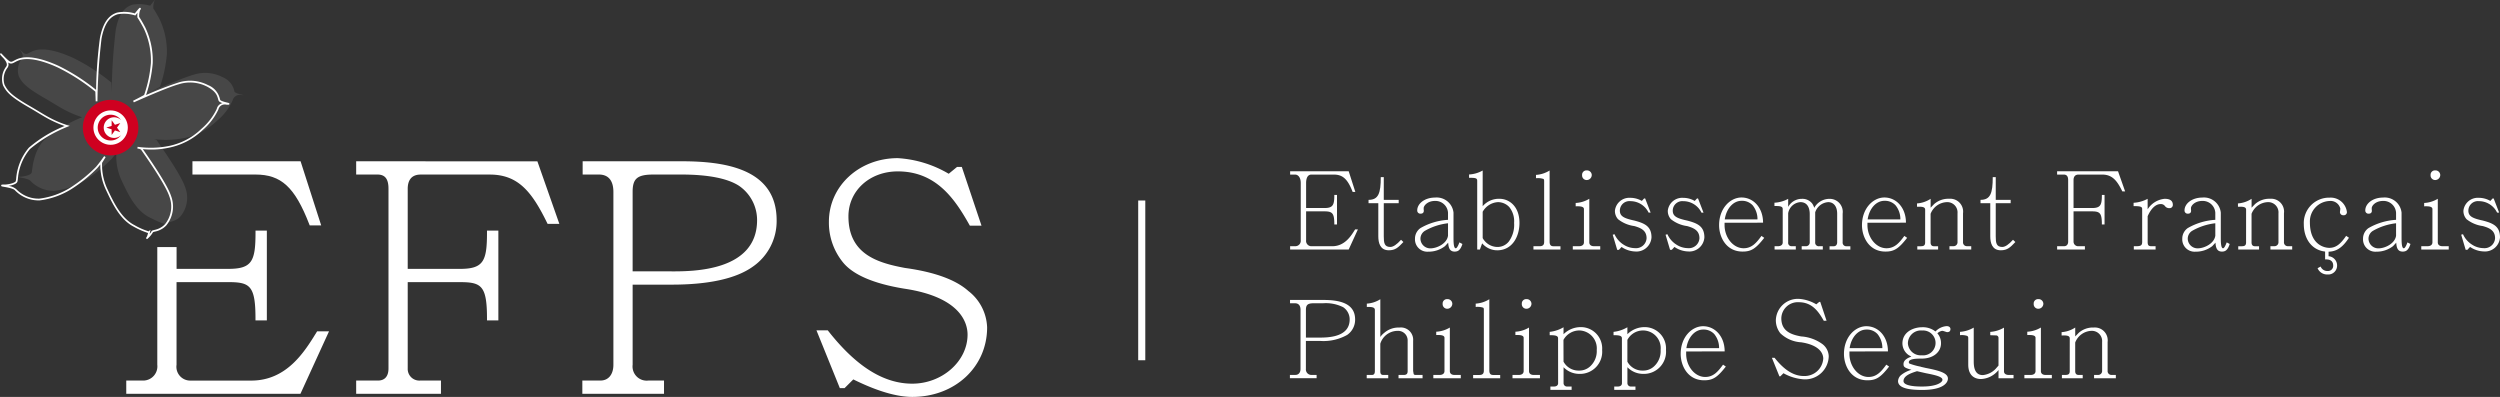 <svg xmlns="http://www.w3.org/2000/svg" width="352" height="55.889" viewBox="0 0 352 55.889"><rect x="0" y="0" width="352" height="55.889" fill="#333333" stroke="none"/><g id="Groupe_3420" data-name="Groupe 3420" transform="translate(-39.147 -25.618)"><g id="Groupe_3413" data-name="Groupe 3413" transform="translate(199.406 49.609)"><g id="Groupe_3408" data-name="Groupe 3408" transform="translate(166.053 11.159)"><path id="Trac&#xE9;_46062" data-name="Trac&#xE9; 46062" d="M630.927,89.2v.923a1.3,1.3,0,0,1,1.2,1.315,1.246,1.246,0,0,1-1.335,1.256,1.459,1.459,0,0,1-1.413-.883l.432-.236a1,1,0,0,0,.981.628.725.725,0,0,0,.786-.766c0-.51-.295-.864-.963-.864h-.176V89.2Z" transform="translate(-629.376 -89.197)" fill="#fff"></path></g><g id="Groupe_3412" data-name="Groupe 3412"><g id="Groupe_3409" data-name="Groupe 3409" transform="translate(0 4.24)"><rect id="Rectangle_583" data-name="Rectangle 583" width="0.998" height="22.491" fill="#fff"></rect></g><g id="Groupe_3411" data-name="Groupe 3411" transform="translate(21.361)"><g id="Groupe_3410" data-name="Groupe 3410"><path id="Trac&#xE9;_46063" data-name="Trac&#xE9; 46063" d="M369.209,70.893c0-.8-.378-1.193-.8-1.193h-.694v-.468h8.245l.936,2.914h-.378c-.71-1.827-1.4-2.446-2.672-2.446h-3.126c-.664,0-.755.755-.755,1.193v3.518h2.582c1.223,0,1.389-.453,1.389-1.842h.378v4.152h-.378c0-1.555-.241-1.842-1.389-1.842h-2.582v4.062a.745.745,0,0,0,.77.846h2.915c1.766,0,2.658-1.465,3.216-2.371h.393l-1.3,2.838h-8.245v-.468h.77a.765.765,0,0,0,.725-.846Z" transform="translate(-367.684 -69.111)" fill="#fff"></path><path id="Trac&#xE9;_46064" data-name="Trac&#xE9; 46064" d="M389.829,79.069c0,.906.076,1.495.921,1.495.393,0,.906-.332,1.51-1.012l.332.317c-.74.786-1.147,1.163-2.054,1.163-1.223,0-1.479-1.042-1.479-1.963V74.4h-1.375v-.468c1.4,0,1.722-.937,1.722-3.2h.423v3.2h2.1V74.4h-2.1Z" transform="translate(-376.613 -69.783)" fill="#fff"></path><path id="Trac&#xE9;_46065" data-name="Trac&#xE9; 46065" d="M403.741,82.776a3.763,3.763,0,0,1-2.371.785,1.735,1.735,0,0,1-1.858-1.812,1.813,1.813,0,0,1,.77-1.51,8.766,8.766,0,0,1,3.88-1.163v-1a1.77,1.77,0,0,0-1.827-1.661c-1.087,0-1.6.695-1.6,1.012v.182c.03.165.091.6-.438.6a.437.437,0,0,1-.468-.468c0-.937,1.042-1.8,2.507-1.8a2.381,2.381,0,0,1,2.6,2.129v3.5c0,.559,0,1.51.317,1.51.135,0,.317-.287.514-.83l.423.227c-.3.966-.71,1.071-1.1,1.071-.8,0-.86-.74-.906-1.253Zm.422-3.216a8.432,8.432,0,0,0-3.216,1.042,1.3,1.3,0,0,0-.665,1.147,1.384,1.384,0,0,0,1.389,1.344c.951,0,2.34-.679,2.491-1.782Z" transform="translate(-381.902 -72.115)" fill="#fff"></path><path id="Trac&#xE9;_46066" data-name="Trac&#xE9; 46066" d="M415.2,74.069a2.988,2.988,0,0,1,2.386-1.042c1.3,0,2.794,1.012,2.794,3.4,0,1.9-1,3.851-3.141,3.851a2.8,2.8,0,0,1-2.114-.982l-.317.876h-.378V70.491c0-.378-.227-.423-1.148-.423V69.6a4.285,4.285,0,0,0,1.918-.558Zm0,4.485a2.4,2.4,0,0,0,2.038,1.253,2.027,2.027,0,0,0,1.646-.77,3.962,3.962,0,0,0,.74-2.612,3.168,3.168,0,0,0-.68-2.235,2.181,2.181,0,0,0-1.615-.694,2.639,2.639,0,0,0-2.129,1.359Z" transform="translate(-388.059 -69.026)" fill="#fff"></path><path id="Trac&#xE9;_46067" data-name="Trac&#xE9; 46067" d="M431.183,70.551c0-.151-.015-.257-.091-.317a2.523,2.523,0,0,0-1.057-.106V69.66a4.091,4.091,0,0,0,1.918-.619v10c0,.347.075.665.529.665h1v.468h-3.805V79.7h.891c.6,0,.619-.393.619-.665Z" transform="translate(-395.388 -69.026)" fill="#fff"></path><path id="Trac&#xE9;_46068" data-name="Trac&#xE9; 46068" d="M441.27,74.465c0-.408-.635-.408-1.163-.393V73.6a4.129,4.129,0,0,0,1.918-.589v6.131c0,.423.347.544.634.544h.906v.468H439.7v-.468h.906c.332,0,.664-.151.664-.544Zm1.1-4.787a.715.715,0,0,1-.709.694.645.645,0,0,1-.65-.694.615.615,0,0,1,.65-.665A.672.672,0,0,1,442.372,69.678Z" transform="translate(-399.871 -69.013)" fill="#fff"></path><path id="Trac&#xE9;_46069" data-name="Trac&#xE9; 46069" d="M450.119,81.124a3.335,3.335,0,0,0,1.314,1.494,2.993,2.993,0,0,0,1.57.468,1.486,1.486,0,0,0,1.631-1.389c0-1.042-.695-1.434-1.737-1.721a4.641,4.641,0,0,1-2.281-.966,1.724,1.724,0,0,1-.438-1.209,2.04,2.04,0,0,1,2.175-1.8,3.21,3.21,0,0,1,1.615.438l.317-.347h.15l.771,1.994h-.288a2.847,2.847,0,0,0-2.566-1.616,1.345,1.345,0,0,0-1.48,1.329c0,.786.559,1.087,2.023,1.4,1.435.378,2.432.786,2.432,2.371A2.122,2.122,0,0,1,453,83.555a3.557,3.557,0,0,1-1.887-.634l-.378.407H450.5l-.634-2.129Z" transform="translate(-404.416 -72.139)" fill="#fff"></path><path id="Trac&#xE9;_46070" data-name="Trac&#xE9; 46070" d="M463.587,81.124a3.335,3.335,0,0,0,1.314,1.494,2.993,2.993,0,0,0,1.57.468A1.487,1.487,0,0,0,468.1,81.7c0-1.042-.695-1.434-1.736-1.721a4.642,4.642,0,0,1-2.281-.966,1.722,1.722,0,0,1-.438-1.209,2.04,2.04,0,0,1,2.175-1.8,3.207,3.207,0,0,1,1.615.438l.318-.347h.15l.771,1.994h-.287a2.847,2.847,0,0,0-2.566-1.616,1.345,1.345,0,0,0-1.48,1.329c0,.786.559,1.087,2.023,1.4,1.435.378,2.431.786,2.431,2.371a2.122,2.122,0,0,1-2.326,1.978,3.559,3.559,0,0,1-1.887-.634l-.377.407h-.242L463.33,81.2Z" transform="translate(-410.438 -72.139)" fill="#fff"></path><path id="Trac&#xE9;_46071" data-name="Trac&#xE9; 46071" d="M477.733,79.472v.347c0,1.676,1.163,3.246,2.688,3.246,1.163,0,1.812-.785,2.507-1.736l.393.271c-1.194,1.525-1.828,1.933-3.051,1.933-2.325,0-3.307-2.053-3.307-3.715,0-2.371,1.57-3.9,3.156-3.9,1.661,0,3.035,1.42,3.035,3.549ZM482.368,79a3.083,3.083,0,0,0-.679-1.979,2.026,2.026,0,0,0-1.57-.634c-1.148,0-2.129,1.072-2.356,2.613Z" transform="translate(-416.534 -72.103)" fill="#fff"></path><path id="Trac&#xE9;_46072" data-name="Trac&#xE9; 46072" d="M492.222,77.686c0-.407-.453-.422-1.163-.422V76.8a4.548,4.548,0,0,0,1.933-.544v1.132a2.181,2.181,0,0,1,1.918-1.132,1.739,1.739,0,0,1,1.479.679,2.159,2.159,0,0,1,.272.589,2.447,2.447,0,0,1,2.174-1.268,1.832,1.832,0,0,1,1.827,2.084v4.016a.513.513,0,0,0,.558.574h.529v.468h-2.93v-.468h.589c.3,0,.483-.212.483-.574V78.335c0-1.012-.5-1.616-1.253-1.616a2.066,2.066,0,0,0-1.842,1.435v4.213a.5.5,0,0,0,.558.559h.514v.468h-2.974v-.468h.634a.528.528,0,0,0,.5-.559V78.41c0-.815-.287-1.691-1.314-1.691a1.877,1.877,0,0,0-1.722,1.571v4.092a.475.475,0,0,0,.5.544h.574v.468h-2.989v-.468h.453c.257,0,.694-.076.694-.544Z" transform="translate(-422.837 -72.249)" fill="#fff"></path><path id="Trac&#xE9;_46073" data-name="Trac&#xE9; 46073" d="M514.121,79.472v.347c0,1.676,1.163,3.246,2.688,3.246,1.163,0,1.812-.785,2.506-1.736l.393.271c-1.193,1.525-1.827,1.933-3.05,1.933-2.325,0-3.307-2.053-3.307-3.715,0-2.371,1.57-3.9,3.156-3.9,1.661,0,3.035,1.42,3.035,3.549ZM518.757,79a3.087,3.087,0,0,0-.679-1.979,2.028,2.028,0,0,0-1.571-.634c-1.148,0-2.128,1.072-2.356,2.613Z" transform="translate(-432.804 -72.103)" fill="#fff"></path><path id="Trac&#xE9;_46074" data-name="Trac&#xE9; 46074" d="M528.513,77.776c0-.438-.574-.422-1.147-.407V76.9a4.008,4.008,0,0,0,1.918-.649V77.5l.483-.5a3.026,3.026,0,0,1,2.144-.755,1.808,1.808,0,0,1,1.933,2.039v4.062a.534.534,0,0,0,.558.574h.6v.468h-3.066v-.468h.544a.551.551,0,0,0,.589-.574V78.29a1.444,1.444,0,0,0-1.51-1.571,2.549,2.549,0,0,0-2.28,1.646V82.4c0,.393.211.529.468.529h.589v.468h-2.929v-.468h.453c.363,0,.649-.045.649-.529Z" transform="translate(-439.071 -72.249)" fill="#fff"></path><path id="Trac&#xE9;_46075" data-name="Trac&#xE9; 46075" d="M545.682,79.069c0,.906.075,1.495.921,1.495.393,0,.906-.332,1.51-1.012l.332.317c-.74.786-1.148,1.163-2.054,1.163-1.223,0-1.479-1.042-1.479-1.963V74.4h-1.374v-.468c1.4,0,1.722-.937,1.722-3.2h.423v3.2h2.1V74.4h-2.1Z" transform="translate(-446.302 -69.783)" fill="#fff"></path><path id="Trac&#xE9;_46076" data-name="Trac&#xE9; 46076" d="M564.6,70.47c0-.453-.151-.77-.619-.77h-.936v-.468h8.577l1,2.839h-.393c-.709-1.45-1.374-2.371-2.839-2.371h-3.322c-.5,0-.709.317-.709.77v3.941h2.6c1.223,0,1.389-.453,1.389-1.842h.378v4.152h-.378c0-1.555-.241-1.842-1.389-1.842h-2.6v4.243a.645.645,0,0,0,.694.665h.906v.468h-3.911v-.468h.966c.348,0,.589-.212.589-.665Z" transform="translate(-455.024 -69.111)" fill="#fff"></path><path id="Trac&#xE9;_46077" data-name="Trac&#xE9; 46077" d="M583.731,77.686c0-.317-.227-.407-1.208-.407V76.81a4.766,4.766,0,0,0,1.978-.559v1.48a3.183,3.183,0,0,1,2.387-1.48c.513,0,1.162.106,1.162.861a.454.454,0,0,1-.514.453.725.725,0,0,1-.6-.3.708.708,0,0,0-.619-.273c-.68,0-1.33.619-1.813,1.707v3.609c0,.483.121.619.559.619h.559v.468h-3.066v-.468c.876,0,1.178,0,1.178-.619Z" transform="translate(-463.734 -72.249)" fill="#fff"></path><path id="Trac&#xE9;_46078" data-name="Trac&#xE9; 46078" d="M599.153,82.776a3.763,3.763,0,0,1-2.371.785,1.735,1.735,0,0,1-1.858-1.812,1.813,1.813,0,0,1,.77-1.51,8.767,8.767,0,0,1,3.881-1.163v-1a1.77,1.77,0,0,0-1.827-1.661c-1.088,0-1.6.695-1.6,1.012v.182c.03.165.091.6-.438.6a.437.437,0,0,1-.468-.468c0-.937,1.042-1.8,2.507-1.8a2.381,2.381,0,0,1,2.6,2.129v3.5c0,.559,0,1.51.317,1.51.135,0,.317-.287.514-.83l.423.227c-.3.966-.71,1.071-1.1,1.071-.8,0-.861-.74-.906-1.253Zm.423-3.216A8.432,8.432,0,0,0,596.36,80.6a1.3,1.3,0,0,0-.665,1.147,1.384,1.384,0,0,0,1.389,1.344c.951,0,2.34-.679,2.492-1.782Z" transform="translate(-469.28 -72.115)" fill="#fff"></path><path id="Trac&#xE9;_46079" data-name="Trac&#xE9; 46079" d="M610.251,77.776c0-.438-.574-.422-1.147-.407V76.9a4.006,4.006,0,0,0,1.918-.649V77.5l.483-.5a3.026,3.026,0,0,1,2.144-.755,1.808,1.808,0,0,1,1.933,2.039v4.062a.534.534,0,0,0,.559.574h.6v.468h-3.065v-.468h.543a.551.551,0,0,0,.589-.574V78.29a1.444,1.444,0,0,0-1.51-1.571,2.55,2.55,0,0,0-2.28,1.646V82.4c0,.393.211.529.468.529h.588v.468h-2.929v-.468h.453c.362,0,.649-.045.649-.529Z" transform="translate(-475.62 -72.249)" fill="#fff"></path><path id="Trac&#xE9;_46080" data-name="Trac&#xE9; 46080" d="M632.235,81.6c-.891,1.359-1.737,1.963-2.959,1.963-2.054,0-3.4-1.6-3.4-3.88a3.565,3.565,0,0,1,3.639-3.73,2.3,2.3,0,0,1,2.431,2.038.437.437,0,0,1-.5.438.45.45,0,0,1-.483-.453c.015-.061.045-.378.06-.453a1.406,1.406,0,0,0-1.51-1.1,2.886,2.886,0,0,0-2.779,3.02c0,3.11,2.009,3.579,2.733,3.579.966,0,1.6-.574,2.371-1.692Z" transform="translate(-483.12 -72.115)" fill="#fff"></path><path id="Trac&#xE9;_46081" data-name="Trac&#xE9; 46081" d="M645.186,82.776a3.763,3.763,0,0,1-2.371.785,1.735,1.735,0,0,1-1.857-1.812,1.812,1.812,0,0,1,.77-1.51,8.767,8.767,0,0,1,3.881-1.163v-1a1.77,1.77,0,0,0-1.827-1.661c-1.087,0-1.6.695-1.6,1.012v.182c.03.165.091.6-.438.6a.438.438,0,0,1-.468-.468c0-.937,1.042-1.8,2.507-1.8a2.381,2.381,0,0,1,2.6,2.129v3.5c0,.559,0,1.51.318,1.51.136,0,.317-.287.513-.83l.423.227c-.3.966-.71,1.071-1.1,1.071-.8,0-.861-.74-.906-1.253Zm.423-3.216a8.43,8.43,0,0,0-3.216,1.042,1.3,1.3,0,0,0-.665,1.147,1.384,1.384,0,0,0,1.389,1.344c.951,0,2.34-.679,2.492-1.782Z" transform="translate(-489.863 -72.115)" fill="#fff"></path><path id="Trac&#xE9;_46082" data-name="Trac&#xE9; 46082" d="M657.362,74.465c0-.408-.634-.408-1.163-.393V73.6a4.129,4.129,0,0,0,1.918-.589v6.131c0,.423.347.544.634.544h.906v.468h-3.866v-.468h.906c.332,0,.665-.151.665-.544Zm1.1-4.787a.715.715,0,0,1-.71.694.645.645,0,0,1-.649-.694.614.614,0,0,1,.649-.665A.672.672,0,0,1,658.464,69.678Z" transform="translate(-496.496 -69.013)" fill="#fff"></path><path id="Trac&#xE9;_46083" data-name="Trac&#xE9; 46083" d="M666.212,81.124a3.335,3.335,0,0,0,1.314,1.494,2.993,2.993,0,0,0,1.57.468,1.486,1.486,0,0,0,1.631-1.389c0-1.042-.695-1.434-1.737-1.721a4.641,4.641,0,0,1-2.28-.966,1.721,1.721,0,0,1-.438-1.209,2.041,2.041,0,0,1,2.175-1.8,3.208,3.208,0,0,1,1.615.438l.318-.347h.15l.771,1.994h-.288a2.847,2.847,0,0,0-2.566-1.616,1.345,1.345,0,0,0-1.48,1.329c0,.786.559,1.087,2.023,1.4,1.435.378,2.431.786,2.431,2.371a2.122,2.122,0,0,1-2.326,1.978,3.559,3.559,0,0,1-1.888-.634l-.377.407h-.242l-.634-2.129Z" transform="translate(-501.041 -72.139)" fill="#fff"></path><path id="Trac&#xE9;_46084" data-name="Trac&#xE9; 46084" d="M369.154,103.4c0-.514-.211-.921-.785-.921h-.695v-.468h4.651c2.159,0,4.515.378,4.515,2.748a2.592,2.592,0,0,1-1.117,2.174,6.8,6.8,0,0,1-3.851.846h-1.963v3.941a.771.771,0,0,0,.845.845h.664v.468h-3.76v-.468h.786c.407,0,.709-.3.709-.845Zm2.718,3.911c1.344,0,4.2-.121,4.2-2.552a2.068,2.068,0,0,0-.906-1.721,5.413,5.413,0,0,0-2.839-.559h-1.314c-.845,0-1.1.226-1.1.921v3.911Z" transform="translate(-367.659 -83.77)" fill="#fff"></path><path id="Trac&#xE9;_46085" data-name="Trac&#xE9; 46085" d="M388.368,103.334c0-.393-.453-.438-1.133-.422v-.468a4.042,4.042,0,0,0,1.9-.619v5.315a2.442,2.442,0,0,1,.543-.574,3.077,3.077,0,0,1,2.144-.755,1.73,1.73,0,0,1,1.933,1.857v4.258l.075.423c.03.091.136.136.287.136h.966v.468H391.7v-.468h.74c.483,0,.543-.271.543-.559v-4.258a1.346,1.346,0,0,0-1.45-1.389,2.553,2.553,0,0,0-2.4,1.812v3.835c0,.212,0,.559.407.559h.71v.468H387.22v-.468h.725c.257,0,.423-.121.423-.559Z" transform="translate(-376.406 -83.684)" fill="#fff"></path><path id="Trac&#xE9;_46086" data-name="Trac&#xE9; 46086" d="M405.755,107.248c0-.408-.634-.408-1.163-.393v-.468a4.126,4.126,0,0,0,1.917-.589v6.131c0,.422.347.543.635.543h.906v.468h-3.866v-.468h.906c.332,0,.664-.151.664-.543Zm1.1-4.787a.715.715,0,0,1-.709.694.645.645,0,0,1-.65-.694.615.615,0,0,1,.65-.665A.672.672,0,0,1,406.857,102.461Z" transform="translate(-383.991 -83.672)" fill="#fff"></path><path id="Trac&#xE9;_46087" data-name="Trac&#xE9; 46087" d="M415.83,103.334c0-.151-.015-.257-.091-.317a2.526,2.526,0,0,0-1.057-.106v-.468a4.089,4.089,0,0,0,1.918-.619v10c0,.348.076.665.529.665h1v.468H414.32v-.468h.891c.6,0,.619-.393.619-.665Z" transform="translate(-388.523 -83.684)" fill="#fff"></path><path id="Trac&#xE9;_46088" data-name="Trac&#xE9; 46088" d="M425.917,107.248c0-.408-.634-.408-1.163-.393v-.468a4.126,4.126,0,0,0,1.917-.589v6.131c0,.422.347.543.635.543h.906v.468h-3.866v-.468h.906c.332,0,.665-.151.665-.543Zm1.1-4.787a.715.715,0,0,1-.709.694.645.645,0,0,1-.65-.694.615.615,0,0,1,.65-.665A.672.672,0,0,1,427.018,102.461Z" transform="translate(-393.006 -83.672)" fill="#fff"></path><path id="Trac&#xE9;_46089" data-name="Trac&#xE9; 46089" d="M435,110.5c0-.378-.408-.438-1.178-.438v-.468a4.819,4.819,0,0,0,1.948-.649v.981a3.438,3.438,0,0,1,2.522-1,3,3,0,0,1,2.914,3.217,3.116,3.116,0,0,1-3.231,3.367,3.077,3.077,0,0,1-2.2-.937v2.25a.475.475,0,0,0,.5.468h.634v.468h-2.99v-.468h.514c.317,0,.574-.151.574-.468Zm.77,3.292a2.4,2.4,0,0,0,2.2,1.253,2.22,2.22,0,0,0,1.495-.544,2.9,2.9,0,0,0,.981-2.355,2.524,2.524,0,0,0-2.386-2.748,2.549,2.549,0,0,0-2.3,1.328Z" transform="translate(-397.245 -86.859)" fill="#fff"></path><path id="Trac&#xE9;_46090" data-name="Trac&#xE9; 46090" d="M451.259,110.5c0-.378-.408-.438-1.178-.438v-.468a4.821,4.821,0,0,0,1.948-.649v.981a3.438,3.438,0,0,1,2.522-1,3.005,3.005,0,0,1,2.914,3.217,3.116,3.116,0,0,1-3.231,3.367,3.077,3.077,0,0,1-2.2-.937v2.25a.475.475,0,0,0,.5.468h.634v.468h-2.99v-.468h.514c.317,0,.574-.151.574-.468Zm.77,3.292a2.4,2.4,0,0,0,2.2,1.253,2.221,2.221,0,0,0,1.5-.544,2.9,2.9,0,0,0,.981-2.355,2.491,2.491,0,0,0-4.681-1.42Z" transform="translate(-404.514 -86.859)" fill="#fff"></path><path id="Trac&#xE9;_46091" data-name="Trac&#xE9; 46091" d="M467.952,112.255v.347c0,1.677,1.163,3.246,2.687,3.246,1.163,0,1.812-.785,2.507-1.736l.392.271c-1.192,1.525-1.827,1.933-3.05,1.933-2.325,0-3.307-2.053-3.307-3.715,0-2.371,1.57-3.9,3.156-3.9,1.661,0,3.036,1.419,3.036,3.548Zm4.636-.468a3.084,3.084,0,0,0-.68-1.978,2.026,2.026,0,0,0-1.571-.635c-1.147,0-2.129,1.073-2.355,2.613Z" transform="translate(-412.16 -86.762)" fill="#fff"></path><path id="Trac&#xE9;_46092" data-name="Trac&#xE9; 46092" d="M497.712,104.823c-.755-1.344-1.676-2.613-3.518-2.613a2.32,2.32,0,0,0-2.461,2.251c0,1.9,1.495,2.325,2.794,2.566a5.726,5.726,0,0,1,3.005,1.087,2.237,2.237,0,0,1,.876,1.691,3.323,3.323,0,0,1-3.519,3.262,6.747,6.747,0,0,1-2.854-.861l-.438.438h-.136l-1.057-2.612h.378c1.057,1.343,2.416,2.567,4.107,2.567a2.631,2.631,0,0,0,2.749-2.446c0-.695-.483-1.9-3.111-2.3a4.613,4.613,0,0,1-2.93-1.269,2.957,2.957,0,0,1-.634-1.872,3.1,3.1,0,0,1,3.231-2.975,5.484,5.484,0,0,1,2.462.77l.422-.348h.135l.892,2.658Z" transform="translate(-422.543 -83.648)" fill="#fff"></path><path id="Trac&#xE9;_46093" data-name="Trac&#xE9; 46093" d="M509.532,112.255v.347c0,1.677,1.163,3.246,2.687,3.246,1.163,0,1.813-.785,2.507-1.736l.393.271c-1.193,1.525-1.827,1.933-3.05,1.933-2.325,0-3.307-2.053-3.307-3.715,0-2.371,1.57-3.9,3.156-3.9,1.661,0,3.036,1.419,3.036,3.548Zm4.636-.468a3.083,3.083,0,0,0-.68-1.978,2.025,2.025,0,0,0-1.571-.635c-1.147,0-2.129,1.073-2.355,2.613Z" transform="translate(-430.752 -86.762)" fill="#fff"></path><path id="Trac&#xE9;_46094" data-name="Trac&#xE9; 46094" d="M526.457,114.569c1.872.362,3.1.71,3.1,1.495,0,.543-.588,1.6-3.624,1.6-1.722,0-3.4-.212-3.4-1.253a1.227,1.227,0,0,1,.378-.8,4.014,4.014,0,0,1,1.51-.785c-1.012-.287-1.118-.423-1.118-.815,0-.619.74-.906,1.1-1.042l-.393-.226a2.038,2.038,0,0,1-.861-1.616c0-1.63,1.54-2.295,2.794-2.295a2.855,2.855,0,0,1,1.857.6,2.391,2.391,0,0,1,1.571-.755c.514,0,.543.348.543.408,0,.3-.166.438-.468.438-.091,0-.544-.181-.65-.181h-.076a1.3,1.3,0,0,0-.65.347,2.058,2.058,0,0,1,.513,1.4c0,1.254-1.1,2.16-2.718,2.16-.634,0-1.812,0-1.812.5a.222.222,0,0,0,.091.2,9.519,9.519,0,0,0,1.585.438v.015Zm-1.253.453c-.815.257-1.9.619-1.9,1.389s2.115.77,2.628.77c2.144,0,2.854-.619,2.854-.951,0-.438-1.012-.665-2.326-.922Zm-1.283-3.9a1.8,1.8,0,0,0,1.948,1.661,1.752,1.752,0,1,0,.076-3.489A1.834,1.834,0,0,0,523.92,111.125Z" transform="translate(-436.909 -86.749)" fill="#fff"></path><path id="Trac&#xE9;_46095" data-name="Trac&#xE9; 46095" d="M544.512,115.211c0,.377.362.5.664.5h.68v.468h-2.114v-1.163a3.327,3.327,0,0,1-2.462,1.269c-1.011,0-1.8-.589-1.8-2.023v-3.745a.341.341,0,0,0-.136-.3,2.444,2.444,0,0,0-1.026-.106v-.468a4.333,4.333,0,0,0,1.933-.6v4.741c0,.724.09,1.948,1.283,1.948a2.883,2.883,0,0,0,1.782-.86l.423-.483v-3.866a.35.35,0,0,0-.3-.377l-.861-.03v-.468a4.33,4.33,0,0,0,1.933-.6Z" transform="translate(-443.97 -86.909)" fill="#fff"></path><path id="Trac&#xE9;_46096" data-name="Trac&#xE9; 46096" d="M556.283,107.248c0-.408-.634-.408-1.163-.393v-.468a4.128,4.128,0,0,0,1.918-.589v6.131c0,.422.347.543.634.543h.906v.468h-3.866v-.468h.906c.332,0,.664-.151.664-.543Zm1.1-4.787a.715.715,0,0,1-.71.694.644.644,0,0,1-.649-.694.615.615,0,0,1,.649-.665A.672.672,0,0,1,557.385,102.461Z" transform="translate(-451.299 -83.672)" fill="#fff"></path><path id="Trac&#xE9;_46097" data-name="Trac&#xE9; 46097" d="M565.339,110.56c0-.438-.574-.422-1.147-.407v-.468a4.013,4.013,0,0,0,1.918-.649v1.253l.483-.5a3.026,3.026,0,0,1,2.144-.755,1.807,1.807,0,0,1,1.933,2.038v4.062a.534.534,0,0,0,.559.574h.6v.468h-3.066v-.468h.544a.551.551,0,0,0,.589-.574v-4.062a1.444,1.444,0,0,0-1.51-1.571,2.549,2.549,0,0,0-2.28,1.646v4.032c0,.393.211.529.468.529h.589v.468h-2.929v-.468h.453c.363,0,.649-.045.649-.529Z" transform="translate(-455.538 -86.909)" fill="#fff"></path></g></g></g></g><g id="Groupe_3419" data-name="Groupe 3419" transform="translate(56.921 47.882)"><path id="Trac&#xE9;_46103" data-name="Trac&#xE9; 46103" d="M215.235,71.65c-1.618-1.048-4.366-1.584-8.155-1.584h-3.843c-2.308,0-2.975.548-2.975,2.445V83.7h5.493c2.975,0,12.03,0,12.03-7.215A5.842,5.842,0,0,0,215.235,71.65Z" transform="translate(-128.963 -67.756)" fill="none"></path><path id="Trac&#xE9;_46104" data-name="Trac&#xE9; 46104" d="M97.018,68.555c3.639,0,5.554,1.765,7.586,7l.062.159h1.617l-2.9-9.024H88.156v1.868Z" transform="translate(-78.835 -66.245)" fill="#fff"></path><path id="Trac&#xE9;_46105" data-name="Trac&#xE9; 46105" d="M98.067,98.7c-1.66,2.693-4.169,6.763-9.162,6.763H80.38a1.944,1.944,0,0,1-2-2.224V91.6h7.3c3.042,0,3.815.5,3.815,5.139v.249h1.6V84.344H89.5v.249c0,4.045-.475,5.139-3.815,5.139h-7.3V86.661H75.67v16.572a2,2,0,0,1-1.871,2.224H71.3v1.868H95.824l4.026-8.8H98.175Z" transform="translate(-71.297 -74.141)" fill="#fff"></path><path id="Trac&#xE9;_46106" data-name="Trac&#xE9; 46106" d="M129.856,66.687v1.868h2.988c1.08,0,1.562.618,1.562,2V95.868c0,1.093-.524,1.695-1.473,1.695h-3.077V99.43h11.939V97.562h-2.9a1.639,1.639,0,0,1-1.782-1.695V83.706h7.348c3.042,0,3.815.5,3.815,5.139v.249h1.6V76.449h-1.6V76.7c0,4.045-.475,5.139-3.815,5.139h-7.348V70.559c0-.914.317-2,1.827-2h9.718c3.995,0,5.922,2.388,8.08,6.8l.069.14h1.656l-3.091-8.8Z" transform="translate(-97.481 -66.245)" fill="#fff"></path><path id="Trac&#xE9;_46107" data-name="Trac&#xE9; 46107" d="M201.355,66.687H187.5v1.868h2.282c1.692,0,2.047,1.33,2.047,2.445V95.338c0,1.372-.7,2.224-1.827,2.224h-2.546V99.43h11.5V97.562h-2.193a1.994,1.994,0,0,1-2.224-2.224V84.059h5.493c5.22,0,9.059-.848,11.411-2.522a7.785,7.785,0,0,0,3.37-6.561C214.811,67.546,207.131,66.687,201.355,66.687Zm-1.325,15.5h-5.493V71c0-1.9.667-2.445,2.975-2.445h3.843c3.789,0,6.537.536,8.155,1.584a5.842,5.842,0,0,1,2.55,4.836C212.06,82.191,203,82.191,200.029,82.191Z" transform="translate(-123.237 -66.245)" fill="#fff"></path><path id="Trac&#xE9;_46108" data-name="Trac&#xE9; 46108" d="M268.459,84.59c-1.769-1.582-4.77-2.672-8.91-3.238-3.854-.718-7.967-1.929-7.967-7.264,0-3.61,2.988-6.332,6.95-6.332,5.4,0,8.032,3.879,10.074,7.514l.072.127h1.641l-2.774-8.273h-.666l-1.178.967a15.953,15.953,0,0,0-7.169-2.2c-5.44,0-9.7,3.932-9.7,8.951a8.842,8.842,0,0,0,1.907,5.63c1.4,1.807,4.337,3.087,8.73,3.8,8.02,1.2,8.886,4.922,8.886,6.467,0,3.743-3.567,6.906-7.79,6.906-4.029,0-7.894-2.425-11.818-7.414l-.075-.1h-1.595l3.294,8.141h.668l1.228-1.227c3.3,1.635,6.1,2.464,8.3,2.464,6.01,0,10.542-4.208,10.542-9.79A6.77,6.77,0,0,0,268.459,84.59Z" transform="translate(-149.896 -65.888)" fill="#fff"></path></g><g id="Groupe_3421" data-name="Groupe 3421" transform="translate(39.147 25.618)"><g id="Groupe_3387" data-name="Groupe 3387"><g id="Groupe_3386" data-name="Groupe 3386"><g id="Groupe_3383" data-name="Groupe 3383" transform="translate(0 1.091)"><path id="Trac&#xE9;_45996" data-name="Trac&#xE9; 45996" d="M58.963,60.172l-.048-.069c-.053-.08,0-.159.074-.276a2.1,2.1,0,0,0,.165-.512,10.839,10.839,0,0,1-2-.883c-1.96-1-3.045-3.311-3.917-5.169l-.064-.136a8.146,8.146,0,0,1-.734-3.472c-.138.177-.284.358-.427.523a20.572,20.572,0,0,1-3.687,2.98A11,11,0,0,1,43.9,54.724a4.623,4.623,0,0,1-3.475-1.412c-.2-.267-1.157-.429-1.565-.5-.324-.055-.392-.066-.382-.192s.058-.131.626-.132c.658-.045,1.355-.274,1.425-.471a3.162,3.162,0,0,0,.058-.354,7.646,7.646,0,0,1,1.79-4.363,18.417,18.417,0,0,1,5.036-3.049,16.636,16.636,0,0,1-1.963-.836c-.553-.275-1.168-.648-1.819-1.042-.39-.235-.795-.48-1.209-.717-2.741-1.574-3.218-2.225-3.676-3.111a2.857,2.857,0,0,1,.441-2.663c.257-.365-.117-.874-.421-1.21-.112-.111-.221-.224-.3-.32l-.111-.117.01-.01c-.033-.048-.051-.086-.046-.107l.017-.072.072-.019c.05-.013.065-.018.127.04h0l.008.009c.029.028.067.069.121.127l.08.083c.04.041.086.089.137.143.176.18.39.39.562.539.376.328.488.267.854.072.123-.065.275-.147.465-.225,1.27-.527,3.287-.191,5.83.978a27.733,27.733,0,0,1,5.247,3.365,62.869,62.869,0,0,1,.538-7.271c.5-2.631,1.543-3.308,2.393-3.6a5.145,5.145,0,0,1,2.521.113c.68-.852.691-.845.8-.764s.041.172-.064.328a2.616,2.616,0,0,0-.123.921c0,.006.025.036.059.089.115.177.354.546.805,1.4a10.8,10.8,0,0,1,1.047,5.021,18.6,18.6,0,0,1-.943,4.5,47.546,47.546,0,0,1,4.542-1.762,5.469,5.469,0,0,1,4.194.359,2.732,2.732,0,0,1,1.642,1.851c.023.08.044.156.069.226s.23.209,1.025.392c.2.047.285.066.267.186s-.077.118-.447.093a.913.913,0,0,0-1.1.676,8.625,8.625,0,0,1-2.22,2.907A9.6,9.6,0,0,1,62,47.324a11.55,11.55,0,0,1-3.575.18c.036.055.115.168.226.328.8,1.154,3.234,4.669,3.741,6.254a4.188,4.188,0,0,1-.682,4.181,3,3,0,0,1-1.586.852,1.9,1.9,0,0,0-.266.082,3.719,3.719,0,0,1-.812.957Zm.534-1.318-.072.376c0,.023-.023.116-.051.232a2.427,2.427,0,0,0,.254-.356c.03-.12.163-.155.429-.225a2.794,2.794,0,0,0,1.463-.775,3.948,3.948,0,0,0,.632-3.943c-.5-1.55-2.914-5.041-3.709-6.188-.17-.246-.24-.347-.257-.378a.869.869,0,0,0-.448-.161l-.083-.011.031-.246.085.012a12.988,12.988,0,0,0,4.161-.1,9.214,9.214,0,0,0,4.737-2.443,8.469,8.469,0,0,0,2.158-2.8,1.079,1.079,0,0,1,.81-.819c-.3-.1-.5-.219-.555-.371-.028-.077-.051-.158-.076-.245-.131-.461-.294-1.033-1.522-1.7a5.224,5.224,0,0,0-4.009-.337c-1.79.5-6.276,2.525-6.321,2.546l-.107-.223c.672-.34,1.422-.732,1.568-.829l0-.015a18.356,18.356,0,0,0,.941-4.463,10.553,10.553,0,0,0-1.017-4.9c-.447-.84-.682-1.2-.795-1.377a.612.612,0,0,1-.094-.172,3.113,3.113,0,0,1,.027-.637c-.084.1-.172.213-.258.32l-.051.064-.08-.023a5.243,5.243,0,0,0-2.45-.139c-.837.291-1.756.925-2.232,3.417a82.3,82.3,0,0,0-.575,8.833l-.247,0-.048-1.365a27.637,27.637,0,0,0-5.261-3.387c-2.478-1.138-4.425-1.475-5.632-.975a4.784,4.784,0,0,0-.443.215c-.34.182-.562.3-.944.045a.767.767,0,0,1-.078.723,2.618,2.618,0,0,0-.424,2.407c.438.845.9,1.47,3.58,3.01.415.239.821.484,1.213.721.647.391,1.258.76,1.8,1.032a14.736,14.736,0,0,0,2.242.923l.345.1-.333.134a19.826,19.826,0,0,0-5.261,3.124A7.415,7.415,0,0,0,40.828,51.7a2.665,2.665,0,0,1-.07.4c-.116.324-.762.5-1.242.584a2.044,2.044,0,0,1,1.1.474,4.348,4.348,0,0,0,3.25,1.317,10.737,10.737,0,0,0,4.322-1.531,20.724,20.724,0,0,0,3.631-2.931c.554-.642,1.151-1.512,1.157-1.52l.208.134-.5.817a7.981,7.981,0,0,0,.7,3.575l.064.137c.856,1.823,1.922,4.094,3.806,5.053a9.167,9.167,0,0,0,1.99.873Zm.37.316,0,.014A.086.086,0,0,0,59.868,59.17Z" transform="translate(-38.311 -27.599)" fill="#fff"></path></g><path id="Trac&#xE9;_45997" data-name="Trac&#xE9; 45997" d="M42.508,32.174c.245.261,1.136,1.074.718,1.667a2.72,2.72,0,0,0-.432,2.535c.419.809.84,1.46,3.628,3.06,1.106.635,2.145,1.318,3.022,1.756a14.694,14.694,0,0,0,2.263.932,19.791,19.791,0,0,0-5.3,3.151c-1.653,1.675-1.709,4.36-1.82,4.671s-.993.516-1.543.553c-1.571,0,1.009.085,1.42.623a4.488,4.488,0,0,0,3.362,1.365,10.811,10.811,0,0,0,4.374-1.55,20.576,20.576,0,0,0,3.659-2.956c.566-.654,1.166-1.531,1.166-1.531l-.511.843a8.01,8.01,0,0,0,.712,3.665c.863,1.838,1.954,4.244,3.925,5.248s2.1.884,2.1.884a2.943,2.943,0,0,1-.21.688c-.347.533.614-.595.654-.755s1.17-.156,1.866-.953a4.11,4.11,0,0,0,.657-4.063c-.593-1.852-3.877-6.412-3.976-6.59s-.621-.233-.621-.233a13.406,13.406,0,0,0,4.292-.1A9.42,9.42,0,0,0,70.7,42.615a7.988,7.988,0,0,0,2.189-2.854A1.03,1.03,0,0,1,74.111,39c1.045.075-.825-.113-.97-.5a2.7,2.7,0,0,0-1.655-2.011,5.316,5.316,0,0,0-4.1-.348c-1.82.511-6.338,2.552-6.338,2.552s1.6-.813,1.619-.867a19.433,19.433,0,0,0,.963-4.547A10.674,10.674,0,0,0,62.6,28.31c-.649-1.22-.862-1.452-.878-1.519a2.646,2.646,0,0,1,.142-1.013c.4-.592-.591.646-.591.646a5.326,5.326,0,0,0-2.525-.137c-.936.326-1.846,1.069-2.312,3.51a81.99,81.99,0,0,0-.577,8.854l-.051-1.42a27.7,27.7,0,0,0-5.33-3.439c-2.73-1.254-4.6-1.448-5.732-.977-.748.311-.865.64-1.447.133C42.834,32.545,42.063,31.7,42.508,32.174Z" transform="translate(-40.136 -25.618)" fill="#fff" opacity="0.1"></path><path id="Trac&#xE9;_45998" data-name="Trac&#xE9; 45998" d="M67.293,55.353a3.909,3.909,0,1,1-3.589-4.2A3.909,3.909,0,0,1,67.293,55.353Z" transform="translate(-47.821 -37.079)" fill="#cf0020"></path><g id="Groupe_3385" data-name="Groupe 3385" transform="translate(13.154 15.546)"><circle id="Ellipse_21" data-name="Ellipse 21" cx="2.421" cy="2.421" r="2.421" fill="#fff"></circle><g id="Groupe_3384" data-name="Groupe 3384" transform="translate(0.605 0.605)"><path id="Trac&#xE9;_45999" data-name="Trac&#xE9; 45999" d="M64.134,56.752a1.452,1.452,0,0,1,2.436-1.069,1.816,1.816,0,1,0,0,2.138,1.452,1.452,0,0,1-2.436-1.069Z" transform="translate(-63.287 -54.936)" fill="#cf0020"></path><path id="Trac&#xE9;_46000" data-name="Trac&#xE9; 46000" d="M66.7,56.991l-.465-.64v.792l-.753.245.753.245v.792l.465-.64.753.245-.465-.64.465-.64Z" transform="translate(-64.274 -55.571)" fill="#cf0020"></path></g></g></g></g></g></g></svg>
